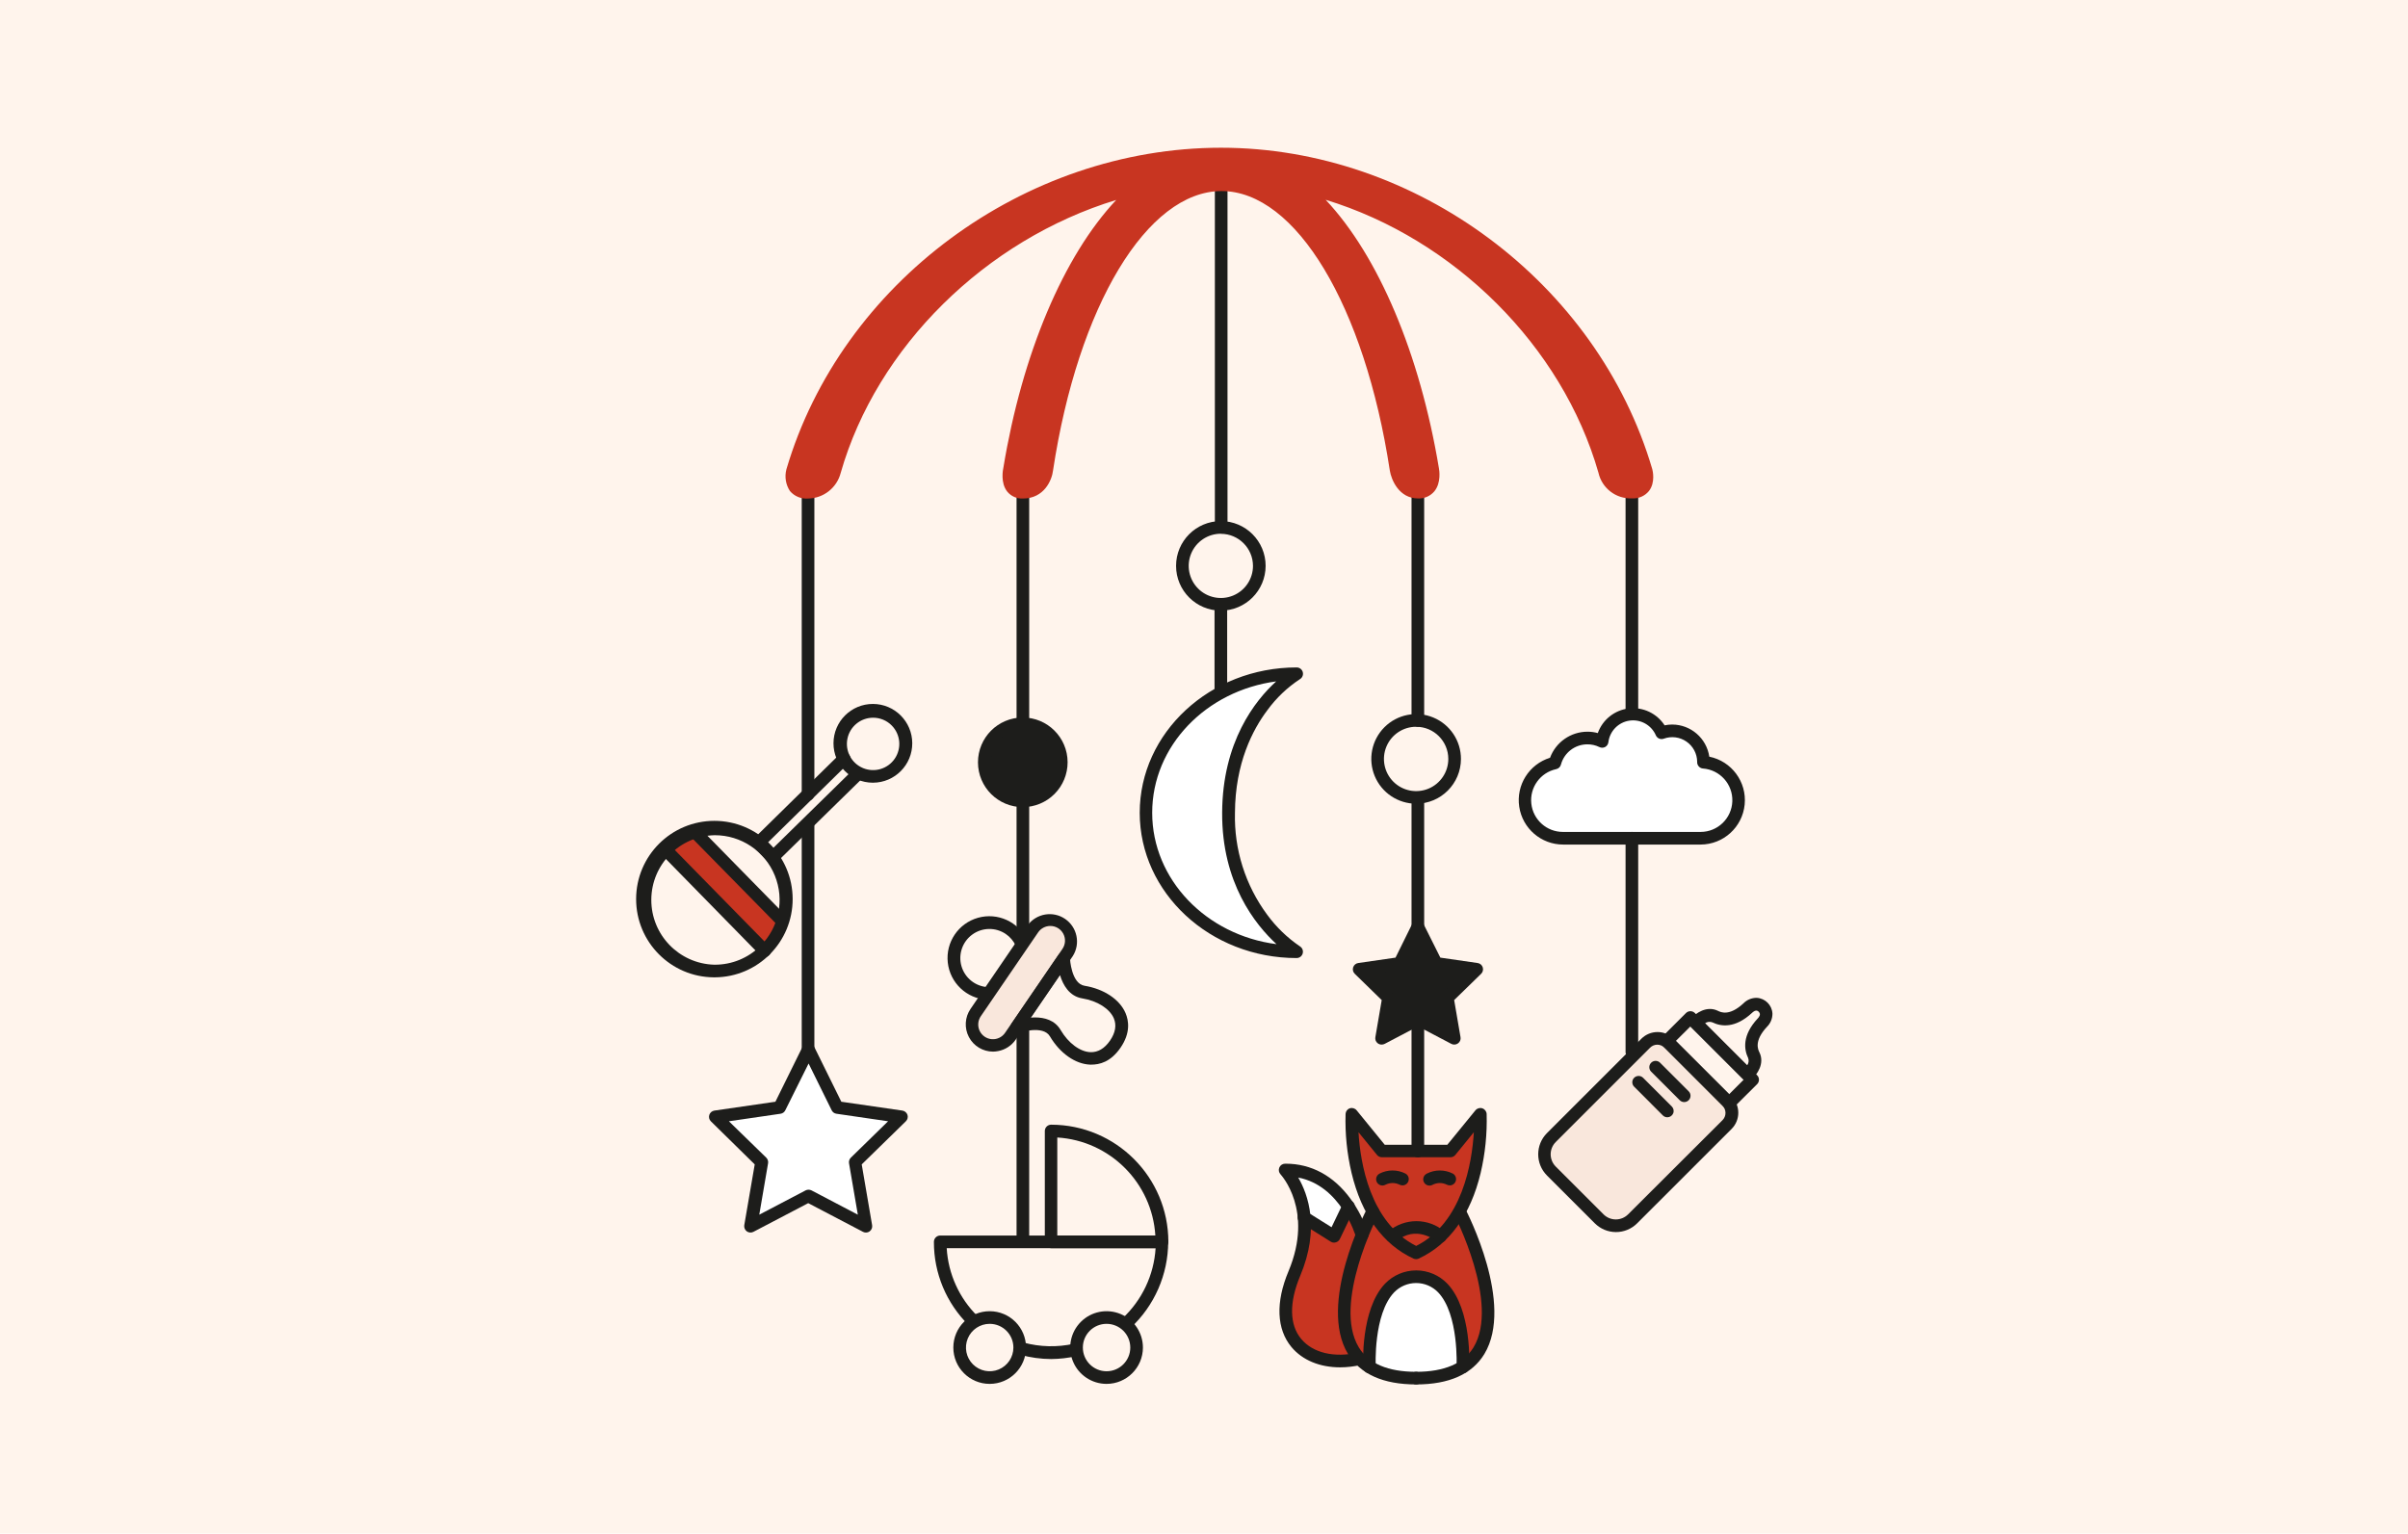 <?xml version="1.0" encoding="UTF-8"?>
<svg width="686px" height="437px" viewBox="0 0 686 437" version="1.1" xmlns="http://www.w3.org/2000/svg" xmlns:xlink="http://www.w3.org/1999/xlink">
    <!-- Generator: Sketch 64 (93537) - https://sketch.com -->
    <title>barsel</title>
    <desc>Created with Sketch.</desc>
    <g id="barsel" stroke="none" stroke-width="1" fill="none" fill-rule="evenodd">
        <rect fill="#FFF4EC" x="0" y="0" width="686" height="437"></rect>
        <g id="uro_red" transform="translate(181, 42)" fill-rule="nonzero">
            <polygon id="Path" fill="#FFFFFF" points="184.932 151.344 175.308 164.268 169.716 176.532 169.404 196.86 173.388 211.152 184.932 227.316 175.248 227.316 162.048 220.884 151.62 210.108 146.172 196.86 145.608 186.192 151.08 169.968 157.992 161.604 170.772 152.664"></polygon>
            <polygon id="Path" fill="#FFFFFF" points="49.164 260.16 56.796 273.324 74.82 276.504 61.992 289.224 65.448 306.084 49.296 298.8 32.424 307.416 36.804 288.528 23.94 276.504 41.484 272.796"></polygon>
            <polygon id="Path" fill="#C83521" points="204.612 277.608 211.488 285.996 232.02 285.996 241.884 277.608 238.188 298.092 235.788 305.184 241.032 319.992 242.94 333.432 239.652 343.884 235.788 345.816 233.4 330.684 226.344 322.512 218.556 322.512 212.88 327.732 207.012 345.816 199.212 345.6 190.008 342.372 185.112 335.088 184.932 329.388 190.644 307.416 198.36 309.012 203.112 300.648 207.012 309.996 209.364 301.86 206.196 293.988"></polygon>
            <polygon id="Path" fill="#FFFFFF" points="279.036 163.296 274.548 168.924 265.86 169.968 262.392 174.252 253.464 181.068 255.888 192.84 262.092 196.632 302.868 196.632 310.596 194.184 313.764 186.192 312.108 179.436 304.116 175.236 300.072 167.376 292.284 166.752 288.18 161.604"></polygon>
            <polygon id="Path" fill="#C83521" points="8.436 199.056 36.804 229.2 42.876 220.044 16.932 195"></polygon>
            <polygon id="Path" fill="#F9E7DC" points="290.556 254.136 298.74 259.404 313.764 273.192 312.108 277.608 282.048 307.416 275.172 307.416 258.384 289.596 258.384 283.788"></polygon>
            <polygon id="Path" fill="#F9E7DC" points="113.568 220.044 96.96 246.528 96.96 253.224 99.432 255.312 104.412 255.312 123.612 229.2 122.916 222.324 118.452 220.884"></polygon>
            <polygon id="Path" fill="#FFFFFF" points="209.1 345.816 212.88 327.732 220.656 321.804 228.204 323.484 233.4 330.684 235.764 347.52 226.344 350.7 213.936 350.544"></polygon>
            <polygon id="Path" fill="#FFFFFF" points="188.352 291.42 198.024 296.076 203.112 300.648 199.452 310.632 190.524 304.956"></polygon>
            <path d="M166.896,109.2 C165.902,109.2 165.096,108.394 165.096,107.4 L165.096,10.644 C165.096,9.65 165.902,8.844 166.896,8.844 C167.89,8.844 168.696,9.65 168.696,10.644 L168.696,107.364 C168.706,107.848 168.52,108.315 168.182,108.66 C167.843,109.006 167.38,109.2 166.896,109.2 L166.896,109.2 Z" id="Path" fill="#1D1D1B"></path>
            <path d="M110.4,166.068 C109.406,166.068 108.6,165.262 108.6,164.268 L108.6,98.268 C108.6,97.274 109.406,96.468 110.4,96.468 C111.394,96.468 112.2,97.274 112.2,98.268 L112.2,164.268 C112.2,165.262 111.394,166.068 110.4,166.068 Z" id="Path" fill="#1D1D1B"></path>
            <path d="M110.4,226.236 C109.406,226.236 108.6,225.43 108.6,224.436 L108.6,187.8 C108.6,186.806 109.406,186 110.4,186 C111.394,186 112.2,186.806 112.2,187.8 L112.2,224.4 C112.21,224.884 112.024,225.351 111.686,225.696 C111.347,226.042 110.884,226.236 110.4,226.236 L110.4,226.236 Z" id="Path" fill="#1D1D1B"></path>
            <path d="M110.4,312.432 C109.406,312.432 108.6,311.626 108.6,310.632 L108.6,249.744 C108.6,248.75 109.406,247.944 110.4,247.944 C111.394,247.944 112.2,248.75 112.2,249.744 L112.2,310.632 C112.2,311.626 111.394,312.432 110.4,312.432 Z" id="Path" fill="#1D1D1B"></path>
            <path d="M222.924,165.096 C221.93,165.096 221.124,164.29 221.124,163.296 L221.124,98.232 C221.124,97.238 221.93,96.432 222.924,96.432 C223.918,96.432 224.724,97.238 224.724,98.232 L224.724,163.296 C224.724,164.29 223.918,165.096 222.924,165.096 L222.924,165.096 Z" id="Path" fill="#1D1D1B"></path>
            <path d="M222.924,224.124 C221.93,224.124 221.124,223.318 221.124,222.324 L221.124,186.192 C221.124,185.198 221.93,184.392 222.924,184.392 C223.918,184.392 224.724,185.198 224.724,186.192 L224.724,222.324 C224.724,223.318 223.918,224.124 222.924,224.124 L222.924,224.124 Z" id="Path" fill="#1D1D1B"></path>
            <path d="M222.924,287.796 C221.93,287.796 221.124,286.99 221.124,285.996 L221.124,249.108 C221.124,248.114 221.93,247.308 222.924,247.308 C223.918,247.308 224.724,248.114 224.724,249.108 L224.724,285.996 C224.724,286.99 223.918,287.796 222.924,287.796 L222.924,287.796 Z" id="Path" fill="#1D1D1B"></path>
            <path d="M283.896,259.584 C282.902,259.584 282.096,258.778 282.096,257.784 L282.096,196.86 C282.096,195.866 282.902,195.06 283.896,195.06 C284.89,195.06 285.696,195.866 285.696,196.86 L285.696,257.784 C285.696,258.778 284.89,259.584 283.896,259.584 L283.896,259.584 Z" id="Path" fill="#1D1D1B"></path>
            <path d="M283.896,162.768 C282.902,162.768 282.096,161.962 282.096,160.968 L282.096,98.208 C282.096,97.214 282.902,96.408 283.896,96.408 C284.89,96.408 285.696,97.214 285.696,98.208 L285.696,160.968 C285.696,161.962 284.89,162.768 283.896,162.768 L283.896,162.768 Z" id="Path" fill="#1D1D1B"></path>
            <path d="M49.2,186.168 C48.206,186.168 47.4,185.362 47.4,184.368 L47.4,98.256 C47.4,97.262 48.206,96.456 49.2,96.456 C50.194,96.456 51,97.262 51,98.256 L51,184.368 C51,185.362 50.194,186.168 49.2,186.168 Z" id="Path" fill="#1D1D1B"></path>
            <path d="M49.2,259.2 C48.206,259.2 47.4,258.394 47.4,257.4 L47.4,192.84 C47.4,191.846 48.206,191.04 49.2,191.04 C50.194,191.04 51,191.846 51,192.84 L51,257.4 C51,258.394 50.194,259.2 49.2,259.2 Z" id="Path" fill="#1D1D1B"></path>
            <path d="M166.8,132 C159.755,132 154.044,126.289 154.044,119.244 C154.044,112.199 159.755,106.488 166.8,106.488 C173.845,106.488 179.556,112.199 179.556,119.244 C179.549,126.286 173.842,131.993 166.8,132 Z M166.8,110.088 C163.097,110.088 159.758,112.319 158.341,115.74 C156.924,119.162 157.707,123.1 160.326,125.718 C162.944,128.337 166.882,129.12 170.304,127.703 C173.725,126.286 175.956,122.947 175.956,119.244 C175.936,114.199 171.845,110.119 166.8,110.112 L166.8,110.088 Z" id="Shape" fill="#1D1D1B"></path>
            <circle id="Oval" fill="#1D1D1B" cx="110.388" cy="175.236" r="10.956"></circle>
            <path d="M110.4,187.992 C103.348,188.005 97.621,182.3 97.608,175.248 C97.595,168.196 103.3,162.469 110.352,162.456 C117.404,162.443 123.131,168.148 123.144,175.2 C123.15,178.586 121.811,181.836 119.421,184.235 C117.031,186.634 113.786,187.986 110.4,187.992 L110.4,187.992 Z M110.4,166.068 C106.691,166.063 103.344,168.294 101.921,171.719 C100.499,175.145 101.28,179.09 103.901,181.714 C106.522,184.339 110.466,185.126 113.894,183.707 C117.321,182.289 119.556,178.945 119.556,175.236 C119.556,170.177 115.459,166.075 110.4,166.068 Z" id="Shape" fill="#1D1D1B"></path>
            <path d="M222.444,187.02 C217.279,187.025 212.619,183.917 210.639,179.146 C208.659,174.376 209.749,168.882 213.399,165.228 C217.05,161.574 222.543,160.479 227.315,162.455 C232.088,164.43 235.2,169.087 235.2,174.252 C235.193,181.296 229.488,187.007 222.444,187.02 Z M222.444,165.096 C218.734,165.091 215.386,167.323 213.964,170.75 C212.542,174.177 213.326,178.123 215.949,180.747 C218.573,183.37 222.519,184.154 225.946,182.732 C229.373,181.31 231.605,177.962 231.6,174.252 C231.593,169.198 227.498,165.103 222.444,165.096 L222.444,165.096 Z" id="Shape" fill="#1D1D1B"></path>
            <path d="M166.8,156.612 C165.806,156.612 165,155.806 165,154.812 L165,130.224 C165,129.23 165.806,128.424 166.8,128.424 C167.794,128.424 168.6,129.23 168.6,130.224 L168.6,154.8 C168.603,155.279 168.415,155.74 168.077,156.081 C167.739,156.421 167.279,156.612 166.8,156.612 Z" id="Path" fill="#1D1D1B"></path>
            <path d="M65.676,309.216 C65.387,309.218 65.103,309.148 64.848,309.012 L49.248,300.84 L33.648,309.012 C33.042,309.332 32.307,309.281 31.752,308.88 C31.202,308.472 30.924,307.792 31.032,307.116 L34.008,289.8 L21.528,277.536 C21.036,277.058 20.859,276.342 21.07,275.69 C21.282,275.038 21.845,274.563 22.524,274.464 L39.9,271.944 L47.676,256.188 C47.983,255.574 48.609,255.184 49.296,255.18 L49.296,255.18 C49.98,255.183 50.603,255.574 50.904,256.188 L58.68,271.944 L76.068,274.464 C76.736,274.566 77.294,275.027 77.52,275.664 C77.736,276.316 77.558,277.035 77.064,277.512 L64.488,289.8 L67.452,307.116 C67.571,307.791 67.297,308.475 66.744,308.88 C66.431,309.1 66.058,309.217 65.676,309.216 Z M26.652,277.512 L37.296,287.88 C37.717,288.297 37.909,288.892 37.812,289.476 L35.304,304.128 L48.504,297.204 C49.033,296.94 49.655,296.94 50.184,297.204 L63.384,304.128 L60.876,289.476 C60.774,288.891 60.967,288.294 61.392,287.88 L72,277.512 L57.288,275.364 C56.7,275.283 56.191,274.914 55.932,274.38 L49.356,261.048 L42.72,274.38 C42.461,274.914 41.952,275.283 41.364,275.364 L26.652,277.512 Z" id="Shape" fill="#1D1D1B"></path>
            <polygon id="Path" fill="#1D1D1B" points="222.924 222.048 228.084 232.524 239.652 234.204 231.288 242.352 233.256 253.86 222.924 248.424 212.592 253.86 214.56 242.352 206.196 234.204 217.752 232.524"></polygon>
            <path d="M212.592,255.66 C212.208,255.658 211.835,255.537 211.524,255.312 C210.971,254.912 210.696,254.232 210.816,253.56 L212.628,242.976 L204.948,235.488 C204.456,235.01 204.279,234.294 204.49,233.642 C204.702,232.99 205.265,232.515 205.944,232.416 L216.564,230.88 L221.304,221.28 C221.611,220.666 222.237,220.276 222.924,220.272 C223.608,220.275 224.231,220.666 224.532,221.28 L229.332,230.88 L239.952,232.416 C240.631,232.515 241.194,232.99 241.406,233.642 C241.617,234.294 241.44,235.01 240.948,235.488 L233.268,242.976 L235.08,253.56 C235.2,254.234 234.92,254.917 234.36,255.312 C233.807,255.717 233.072,255.773 232.464,255.456 L222.972,250.464 L213.468,255.456 C213.197,255.594 212.896,255.664 212.592,255.66 L212.592,255.66 Z M210.072,235.452 L215.82,241.056 C216.239,241.474 216.431,242.068 216.336,242.652 L214.98,250.572 L222.084,246.828 C222.61,246.553 223.238,246.553 223.764,246.828 L230.868,250.572 L229.512,242.652 C229.413,242.068 229.605,241.472 230.028,241.056 L235.776,235.452 L227.832,234.252 C227.246,234.167 226.738,233.799 226.476,233.268 L222.876,226.068 L219.276,233.268 C219.014,233.799 218.506,234.167 217.92,234.252 L210.072,235.452 Z" id="Shape" fill="#1D1D1B"></path>
            <path d="M279.324,309.084 C277.071,309.074 274.914,308.172 273.324,306.576 L259.704,292.956 C256.381,289.618 256.381,284.222 259.704,280.884 L286.596,253.992 C287.818,252.77 289.476,252.083 291.204,252.083 C292.932,252.083 294.59,252.77 295.812,253.992 L312.3,270.468 C314.847,273.017 314.847,277.147 312.3,279.696 L285.408,306.576 C283.798,308.193 281.606,309.097 279.324,309.084 Z M291.156,255.684 C290.382,255.68 289.638,255.987 289.092,256.536 L262.2,283.428 C260.281,285.361 260.281,288.479 262.2,290.412 L275.82,304.032 C276.747,304.96 278.006,305.482 279.318,305.482 C280.63,305.482 281.889,304.96 282.816,304.032 L309.708,277.2 C310.256,276.653 310.564,275.91 310.564,275.136 C310.564,274.362 310.256,273.619 309.708,273.072 L293.22,256.584 C292.682,256.017 291.937,255.693 291.156,255.684 Z" id="Shape" fill="#1D1D1B"></path>
            <path d="M311.604,274.164 C311.128,274.169 310.67,273.984 310.332,273.648 L292.596,255.912 C291.901,255.207 291.901,254.073 292.596,253.368 L299.304,246.672 C299.64,246.332 300.098,246.141 300.576,246.141 C301.054,246.141 301.512,246.332 301.848,246.672 L319.572,264.396 C319.912,264.732 320.103,265.19 320.103,265.668 C320.103,266.146 319.912,266.604 319.572,266.94 L312.876,273.6 C312.545,273.951 312.086,274.154 311.604,274.164 Z M296.4,254.64 L311.592,269.82 L315.744,265.668 L300.564,250.488 L296.4,254.64 Z" id="Shape" fill="#1D1D1B"></path>
            <path d="M316.8,265.98 C316.322,265.982 315.864,265.792 315.528,265.452 L300.768,250.692 C300.127,250.033 300.091,248.995 300.684,248.292 C302.052,246.72 305.208,244.476 308.4,246.036 C309.204,246.432 311.64,247.644 315.66,243.924 C316.658,242.898 318.033,242.325 319.464,242.34 C321.88,242.471 323.809,244.4 323.94,246.816 C323.956,248.248 323.383,249.623 322.356,250.62 C318.636,254.628 319.836,257.076 320.232,257.88 C321.804,261.06 319.56,264.228 317.988,265.596 C317.65,265.861 317.229,265.997 316.8,265.98 Z M304.716,249.6 L316.716,261.6 C317.168,261.002 317.285,260.216 317.028,259.512 L317.028,259.512 C315.828,257.028 315.276,253.032 319.74,248.22 C320.004,247.944 320.796,247.092 320.064,246.348 L319.98,246.252 C319.26,245.556 318.408,246.348 318.132,246.612 C313.332,251.076 309.324,250.548 306.828,249.324 C306.124,249.046 305.325,249.15 304.716,249.6 L304.716,249.6 Z" id="Shape" fill="#1D1D1B"></path>
            <path d="M298.8,272.04 C298.322,272.042 297.864,271.852 297.528,271.512 L289.344,263.328 C288.683,262.619 288.703,261.514 289.388,260.828 C290.074,260.143 291.179,260.123 291.888,260.784 L300.072,268.968 C300.412,269.304 300.603,269.762 300.603,270.24 C300.603,270.718 300.412,271.176 300.072,271.512 C299.739,271.855 299.279,272.046 298.8,272.04 Z" id="Path" fill="#1D1D1B"></path>
            <path d="M294,276.372 C293.524,276.375 293.067,276.189 292.728,275.856 L284.544,267.66 C284.204,267.324 284.013,266.866 284.013,266.388 C284.013,265.91 284.204,265.452 284.544,265.116 C285.249,264.421 286.383,264.421 287.088,265.116 L295.272,273.3 C295.786,273.815 295.94,274.588 295.661,275.261 C295.383,275.933 294.728,276.371 294,276.372 L294,276.372 Z" id="Path" fill="#1D1D1B"></path>
            <path d="M188.4,231 C163.74,231 143.688,212.424 143.688,189.6 C143.688,166.776 163.74,148.188 188.4,148.188 C189.215,148.187 189.93,148.735 190.141,149.522 C190.352,150.31 190.007,151.141 189.3,151.548 C185.722,153.904 182.596,156.883 180.072,160.344 C175.884,165.888 170.88,175.476 170.82,189.6 C170.554,200.037 173.785,210.263 180,218.652 C182.57,222.167 185.724,225.215 189.324,227.664 C190.01,228.083 190.335,228.906 190.12,229.681 C189.906,230.455 189.204,230.994 188.4,231 Z M182.616,152.16 C162.624,154.8 147.24,170.556 147.24,189.6 C147.24,208.644 162.672,224.484 182.652,227.04 C176.652,221.52 167.052,209.616 167.172,189.588 C167.256,169.344 176.58,157.608 182.568,152.16 L182.616,152.16 Z" id="Shape" fill="#1D1D1B"></path>
            <path d="M67.728,181.032 L67.608,181.032 C61.423,180.999 56.432,175.967 56.448,169.782 C56.465,163.597 61.483,158.592 67.668,158.592 C73.853,158.592 78.871,163.597 78.888,169.782 C78.904,175.967 73.913,180.999 67.728,181.032 L67.728,181.032 Z M67.728,162.516 C64.174,162.518 61.114,165.027 60.415,168.511 C59.715,171.996 61.57,175.491 64.849,176.864 C68.127,178.238 71.919,177.109 73.912,174.166 C75.906,171.223 75.547,167.283 73.056,164.748 C71.652,163.311 69.725,162.506 67.716,162.516 L67.728,162.516 Z" id="Shape" fill="#1D1D1B"></path>
            <path d="M39.108,204.12 C38.624,204.122 38.161,203.927 37.824,203.58 L33.78,199.452 C33.441,199.117 33.254,198.657 33.264,198.18 C33.264,197.7 33.459,197.241 33.804,196.908 L58.224,172.908 C58.936,172.212 60.078,172.226 60.774,172.938 C61.47,173.65 61.456,174.792 60.744,175.488 L37.608,198.216 L39.132,199.776 L62.268,177.096 C62.98,176.4 64.122,176.414 64.818,177.126 C65.514,177.838 65.5,178.98 64.788,179.676 L40.368,203.604 C40.033,203.937 39.58,204.122 39.108,204.12 L39.108,204.12 Z" id="Path" fill="#1D1D1B"></path>
            <path d="M22.632,236.496 L22.404,236.496 C10.113,236.433 0.191,226.435 0.222,214.143 C0.253,201.852 10.227,191.904 22.518,191.904 C34.809,191.904 44.783,201.852 44.814,214.143 C44.845,226.435 34.923,236.433 22.632,236.496 L22.632,236.496 Z M22.632,195.996 C12.621,196.198 4.597,204.345 4.548,214.358 C4.499,224.371 12.443,232.597 22.452,232.896 L22.644,232.896 C27.476,232.906 32.116,231.008 35.556,227.616 L35.556,227.616 C40.912,222.369 42.559,214.402 39.723,207.462 C36.886,200.521 30.13,195.989 22.632,195.996 L22.632,195.996 Z" id="Shape" fill="#1D1D1B"></path>
            <path d="M36.804,230.7 C36.32,230.702 35.857,230.507 35.52,230.16 L7.2,201.24 C6.75,200.779 6.58,200.113 6.754,199.493 C6.928,198.873 7.42,198.392 8.044,198.233 C8.668,198.073 9.33,198.259 9.78,198.72 L38.136,227.64 C38.838,228.343 38.838,229.481 38.136,230.184 C37.784,230.535 37.301,230.722 36.804,230.7 L36.804,230.7 Z" id="Path" fill="#1D1D1B"></path>
            <path d="M41.484,221.844 C41.001,221.841 40.54,221.647 40.2,221.304 L15.6,196.26 C14.944,195.545 14.974,194.439 15.666,193.759 C16.359,193.079 17.465,193.071 18.168,193.74 L42.732,218.784 C43.072,219.12 43.263,219.578 43.263,220.056 C43.263,220.534 43.072,220.992 42.732,221.328 C42.4,221.658 41.952,221.843 41.484,221.844 L41.484,221.844 Z" id="Path" fill="#1D1D1B"></path>
            <path d="M303.48,198.66 L264.324,198.66 C258.066,198.665 252.746,194.092 251.809,187.905 C250.873,181.718 254.601,175.776 260.58,173.928 C262.238,169.469 266.49,166.507 271.248,166.5 C272.241,166.498 273.231,166.631 274.188,166.896 C275.554,163.065 278.977,160.342 283.017,159.873 C287.058,159.404 291.013,161.271 293.22,164.688 C293.926,164.534 294.646,164.458 295.368,164.46 C300.677,164.469 305.179,168.364 305.952,173.616 C312.312,174.905 316.664,180.797 316.027,187.254 C315.39,193.712 309.969,198.64 303.48,198.66 L303.48,198.66 Z M271.2,170.1 C267.681,170.109 264.603,172.474 263.688,175.872 C263.52,176.527 262.994,177.029 262.332,177.168 C257.805,178.146 254.747,182.385 255.247,186.989 C255.747,191.594 259.644,195.077 264.276,195.06 L303.48,195.06 C308.347,195.054 312.337,191.2 312.512,186.336 C312.686,181.473 308.982,177.342 304.128,176.988 C303.661,176.946 303.23,176.722 302.928,176.364 C302.614,175.999 302.459,175.524 302.496,175.044 L302.496,175.044 C302.465,172.748 301.323,170.61 299.432,169.308 C297.541,168.006 295.136,167.702 292.98,168.492 C292.102,168.815 291.124,168.407 290.736,167.556 C289.47,164.611 286.384,162.884 283.213,163.346 C280.041,163.807 277.575,166.341 277.2,169.524 C277.118,170.095 276.771,170.593 276.264,170.868 C275.748,171.133 275.136,171.133 274.62,170.868 C273.554,170.352 272.384,170.089 271.2,170.1 Z" id="Shape" fill="#1D1D1B"></path>
            <path d="M101.904,257.664 C99.017,257.664 96.367,256.064 95.023,253.509 C93.679,250.953 93.861,247.864 95.496,245.484 L111.78,221.64 C114.269,218.283 118.965,217.489 122.419,219.841 C125.874,222.194 126.856,226.854 124.644,230.4 L124.644,230.4 L108.348,254.244 C107.185,255.953 105.388,257.128 103.356,257.508 C102.877,257.602 102.392,257.654 101.904,257.664 L101.904,257.664 Z M118.224,221.856 C116.841,221.854 115.544,222.531 114.756,223.668 L98.46,247.512 C97.579,248.746 97.434,250.36 98.081,251.731 C98.728,253.102 100.065,254.017 101.577,254.122 C103.09,254.228 104.541,253.508 105.372,252.24 L121.668,228.396 C122.546,227.118 122.643,225.458 121.921,224.086 C121.198,222.714 119.775,221.855 118.224,221.856 L118.224,221.856 Z" id="Shape" fill="#1D1D1B"></path>
            <path d="M100.26,242.868 L100.152,242.868 C94.35,242.531 89.639,238.054 89.008,232.277 C88.377,226.499 92.01,221.111 97.603,219.529 C103.195,217.948 109.112,220.636 111.6,225.888 C112.024,226.789 111.637,227.864 110.736,228.288 C109.835,228.712 108.76,228.325 108.336,227.424 C107.707,226.095 106.733,224.96 105.516,224.136 C102.623,222.181 98.815,222.247 95.992,224.301 C93.169,226.356 91.936,229.959 92.908,233.313 C93.879,236.667 96.848,239.053 100.332,239.28 C101.326,239.31 102.108,240.14 102.078,241.134 C102.048,242.128 101.218,242.91 100.224,242.88 L100.26,242.868 Z" id="Path" fill="#1D1D1B"></path>
            <path d="M129.864,261.372 L129.6,261.372 C125.364,261.228 120.96,258.144 118.104,253.308 C116.16,250.008 109.392,252.252 109.332,252.276 C108.598,252.537 107.779,252.295 107.304,251.678 C106.829,251.06 106.804,250.207 107.244,249.564 L120.528,230.136 C120.965,229.492 121.768,229.202 122.516,229.418 C123.264,229.633 123.789,230.306 123.816,231.084 L123.816,231.084 C123.816,231.156 124.176,238.284 127.956,238.896 C133.5,239.796 137.976,242.784 139.644,246.672 C140.58,248.856 141.096,252.336 138.252,256.5 C135.408,260.664 132.216,261.372 129.864,261.372 Z M113.844,247.92 C116.532,247.92 119.496,248.664 121.164,251.52 C123.36,255.252 126.696,257.724 129.672,257.82 C131.796,257.88 133.68,256.776 135.228,254.52 C136.776,252.264 137.136,250.104 136.296,248.136 C135.096,245.412 131.604,243.192 127.332,242.496 C123.624,241.896 121.836,238.68 120.972,235.848 L112.656,248.004 C113.04,247.948 113.436,247.92 113.844,247.92 Z" id="Shape" fill="#1D1D1B"></path>
            <path d="M139.884,336.888 C139.148,336.871 138.496,336.412 138.233,335.725 C137.97,335.038 138.148,334.26 138.684,333.756 C144.329,328.537 147.742,321.341 148.212,313.668 L88.704,313.668 C89.13,321.011 92.274,327.932 97.524,333.084 C98.009,333.528 98.213,334.202 98.056,334.841 C97.899,335.479 97.406,335.981 96.77,336.15 C96.135,336.319 95.457,336.128 95.004,335.652 C88.613,329.392 85.025,320.814 85.056,311.868 C85.056,310.874 85.862,310.068 86.856,310.068 L150,310.068 C150.991,310.075 151.793,310.877 151.8,311.868 C151.776,321.183 147.887,330.07 141.06,336.408 C140.737,336.702 140.32,336.872 139.884,336.888 Z" id="Path" fill="#1D1D1B"></path>
            <path d="M118.452,345.264 C115.496,345.251 112.555,344.847 109.704,344.064 C108.743,343.802 108.176,342.811 108.438,341.85 C108.7,340.889 109.691,340.322 110.652,340.584 C115.297,341.834 120.174,341.95 124.872,340.92 C125.34,340.817 125.83,340.904 126.233,341.163 C126.636,341.422 126.919,341.831 127.02,342.3 C127.127,342.765 127.042,343.254 126.785,343.655 C126.527,344.057 126.119,344.338 125.652,344.436 C123.289,344.97 120.875,345.248 118.452,345.264 L118.452,345.264 Z" id="Path" fill="#1D1D1B"></path>
            <path d="M150,313.668 L118.452,313.668 C117.458,313.668 116.652,312.862 116.652,311.868 L116.652,280.284 C116.652,279.29 117.458,278.484 118.452,278.484 C136.883,278.504 151.822,293.437 151.848,311.868 C151.848,312.354 151.652,312.819 151.304,313.158 C150.956,313.497 150.486,313.681 150,313.668 Z M120.204,310.068 L148.14,310.068 C147.207,295.043 135.229,283.065 120.204,282.132 L120.204,310.068 Z" id="Shape" fill="#1D1D1B"></path>
            <path d="M100.944,352.344 C95.225,352.344 90.588,347.707 90.588,341.988 C90.588,336.269 95.225,331.632 100.944,331.632 C106.663,331.632 111.3,336.269 111.3,341.988 C111.293,347.705 106.661,352.337 100.944,352.344 L100.944,352.344 Z M100.944,335.232 C98.211,335.232 95.748,336.878 94.702,339.403 C93.657,341.927 94.235,344.833 96.167,346.765 C98.099,348.697 101.005,349.275 103.529,348.23 C106.054,347.184 107.7,344.721 107.7,341.988 C107.7,338.257 104.675,335.232 100.944,335.232 Z" id="Shape" fill="#1D1D1B"></path>
            <path d="M134.244,352.344 C130.054,352.344 126.277,349.82 124.675,345.948 C123.073,342.077 123.961,337.622 126.925,334.661 C129.89,331.7 134.346,330.817 138.215,332.424 C142.085,334.03 144.605,337.81 144.6,342 C144.587,347.712 139.956,352.337 134.244,352.344 Z M134.244,335.232 C130.514,335.232 127.49,338.254 127.488,341.984 C127.486,345.714 130.506,348.74 134.236,348.744 C137.966,348.748 140.993,345.73 141,342 C141.003,340.206 140.293,338.485 139.025,337.215 C137.758,335.945 136.038,335.232 134.244,335.232 Z" id="Shape" fill="#1D1D1B"></path>
            <path d="M222.444,316.8 C222.184,316.801 221.926,316.748 221.688,316.644 C213,312.66 206.892,304.212 204.036,292.224 C202.736,286.723 202.163,281.074 202.332,275.424 C202.362,274.692 202.839,274.053 203.532,273.816 C204.24,273.588 205.016,273.817 205.488,274.392 L213.492,284.208 L231.312,284.208 L239.328,274.392 C239.797,273.817 240.571,273.588 241.277,273.817 C241.983,274.045 242.477,274.683 242.52,275.424 C242.682,281.074 242.109,286.721 240.816,292.224 C237.96,304.224 231.852,312.624 223.152,316.644 C222.929,316.743 222.688,316.797 222.444,316.8 L222.444,316.8 Z M206.016,280.632 C206.52,289.224 209.244,306.384 222.444,313.032 C235.644,306.408 238.356,289.248 238.872,280.632 L233.604,287.1 C233.265,287.52 232.752,287.763 232.212,287.76 L212.676,287.76 C212.136,287.763 211.623,287.52 211.284,287.1 L206.016,280.632 Z" id="Shape" fill="#1D1D1B"></path>
            <path d="M229.404,312.096 C228.966,312.108 228.539,311.958 228.204,311.676 C227.952,311.472 222.396,306.984 216.84,311.676 C216.081,312.319 214.945,312.225 214.302,311.466 C213.659,310.707 213.753,309.571 214.512,308.928 C219.122,304.991 225.91,304.991 230.52,308.928 C231.097,309.421 231.303,310.224 231.034,310.934 C230.765,311.644 230.079,312.109 229.32,312.096 L229.404,312.096 Z" id="Path" fill="#1D1D1B"></path>
            <path d="M232.02,295.776 C231.724,295.779 231.431,295.709 231.168,295.572 C229.92,294.956 228.456,294.956 227.208,295.572 C226.641,295.93 225.921,295.943 225.341,295.605 C224.761,295.268 224.417,294.635 224.449,293.965 C224.481,293.295 224.883,292.697 225.492,292.416 C227.815,291.238 230.561,291.238 232.884,292.416 C233.598,292.814 233.954,293.643 233.751,294.435 C233.548,295.227 232.837,295.782 232.02,295.788 L232.02,295.776 Z" id="Path" fill="#1D1D1B"></path>
            <path d="M218.544,295.776 C218.251,295.778 217.963,295.708 217.704,295.572 C216.456,294.956 214.992,294.956 213.744,295.572 C213.178,295.906 212.475,295.905 211.91,295.57 C211.345,295.235 211.008,294.618 211.03,293.962 C211.052,293.305 211.43,292.713 212.016,292.416 C214.338,291.234 217.086,291.234 219.408,292.416 C220.122,292.814 220.478,293.643 220.275,294.435 C220.072,295.227 219.361,295.782 218.544,295.788 L218.544,295.776 Z" id="Path" fill="#1D1D1B"></path>
            <path d="M222.444,352.5 C221.45,352.5 220.644,351.694 220.644,350.7 C220.644,349.706 221.45,348.9 222.444,348.9 C230.496,348.9 235.992,346.5 238.788,341.928 C246.348,329.448 233.352,304.272 233.22,304.02 C232.919,303.169 233.296,302.226 234.1,301.817 C234.905,301.407 235.888,301.656 236.4,302.4 C236.976,303.504 250.464,329.652 241.86,343.848 C238.368,349.572 231.84,352.5 222.444,352.5 Z" id="Path" fill="#1D1D1B"></path>
            <path d="M222.444,352.5 C213.048,352.5 206.52,349.572 203.016,343.8 C194.424,329.604 207.9,303.456 208.476,302.352 C208.937,301.471 210.025,301.129 210.906,301.59 C211.787,302.051 212.129,303.139 211.668,304.02 C211.536,304.272 198.552,329.472 206.1,341.928 C208.896,346.56 214.404,348.9 222.444,348.9 C223.438,348.9 224.244,349.706 224.244,350.7 C224.244,351.694 223.438,352.5 222.444,352.5 L222.444,352.5 Z" id="Path" fill="#1D1D1B"></path>
            <path d="M209.136,349.32 C208.178,349.321 207.387,348.572 207.336,347.616 C207.336,346.944 206.556,331.176 213.564,323.796 C215.886,321.375 219.095,320.006 222.45,320.006 C225.805,320.006 229.014,321.375 231.336,323.796 C238.344,331.176 237.588,346.944 237.552,347.616 C237.499,348.61 236.65,349.373 235.656,349.32 C234.662,349.267 233.899,348.418 233.952,347.424 C233.952,347.28 234.648,332.532 228.708,326.268 C227.064,324.565 224.799,323.604 222.432,323.604 C220.065,323.604 217.8,324.565 216.156,326.268 C210.216,332.532 210.912,347.28 210.924,347.424 C210.972,348.416 210.212,349.262 209.22,349.32 L209.136,349.32 Z" id="Path" fill="#1D1D1B"></path>
            <path d="M200.784,347.628 C195.012,347.628 190.056,345.612 186.912,341.844 C182.664,336.732 182.364,329.064 186.072,320.244 C193.368,302.856 183.912,292.776 183.816,292.644 C183.317,292.126 183.175,291.36 183.454,290.697 C183.734,290.034 184.381,289.601 185.1,289.596 L185.268,289.596 C192.576,289.596 198.948,293.052 203.724,299.58 C205.922,302.588 207.619,305.931 208.752,309.48 C208.93,310.099 208.764,310.767 208.316,311.231 C207.869,311.695 207.208,311.884 206.582,311.729 C205.957,311.573 205.462,311.095 205.284,310.476 C205.092,309.792 200.928,295.896 188.844,293.544 C191.64,298.344 195.108,308.004 189.384,321.612 C186.228,329.148 186.324,335.508 189.684,339.528 C193.044,343.548 199.044,344.94 205.944,343.428 C206.903,343.243 207.835,343.857 208.043,344.811 C208.252,345.766 207.661,346.712 206.712,346.944 C204.767,347.389 202.779,347.619 200.784,347.628 L200.784,347.628 Z" id="Path" fill="#1D1D1B"></path>
            <path d="M199.056,312.096 C198.719,312.101 198.389,312.005 198.108,311.82 L189.6,306.48 C189.022,306.155 188.669,305.538 188.682,304.875 C188.695,304.212 189.072,303.609 189.663,303.307 C190.254,303.006 190.963,303.054 191.508,303.432 L198.336,307.704 L201.516,301.08 C201.775,300.469 202.349,300.051 203.01,299.991 C203.671,299.931 204.311,300.239 204.676,300.793 C205.041,301.347 205.072,302.057 204.756,302.64 L200.712,311.04 C200.489,311.505 200.079,311.854 199.584,312 C199.412,312.052 199.235,312.084 199.056,312.096 L199.056,312.096 Z" id="Path" fill="#1D1D1B"></path>
            <path d="M289.704,91.68 C289.704,91.68 289.704,91.68 289.704,91.68 C274.104,38.616 222.408,0.096 166.848,0.096 C110.736,0.096 58.68,38.616 43.032,91.74 C42.48,93.844 42.841,96.084 44.028,97.908 C45.305,99.415 47.231,100.215 49.2,100.056 C53.593,100.005 57.405,97.014 58.5,92.76 C68.76,56.832 99.816,26.316 136.992,14.976 C122.004,30.936 110.184,58.8 104.832,91.356 C104.736,91.776 103.956,95.604 105.96,98.1 C107.055,99.421 108.71,100.147 110.424,100.056 C116.484,100.056 118.68,94.788 118.992,92.076 C126.096,45.192 145.812,12.444 166.992,12.444 C188.172,12.444 207.792,45.18 214.932,92.052 C215.364,94.812 217.608,100.032 222.984,100.032 L222.984,100.032 C224.757,100.113 226.467,99.368 227.616,98.016 C229.644,95.556 229.008,91.86 228.936,91.5 C223.512,58.8 211.68,30.888 196.656,14.928 C233.304,26.124 264.036,56.604 274.368,92.688 C275.351,97.109 279.359,100.192 283.884,100.008 L283.944,100.008 C285.785,100.132 287.573,99.359 288.744,97.932 C290.652,95.508 289.812,92.064 289.704,91.68 Z" id="Path" fill="#C83521"></path>
        </g>
    </g>
</svg>
